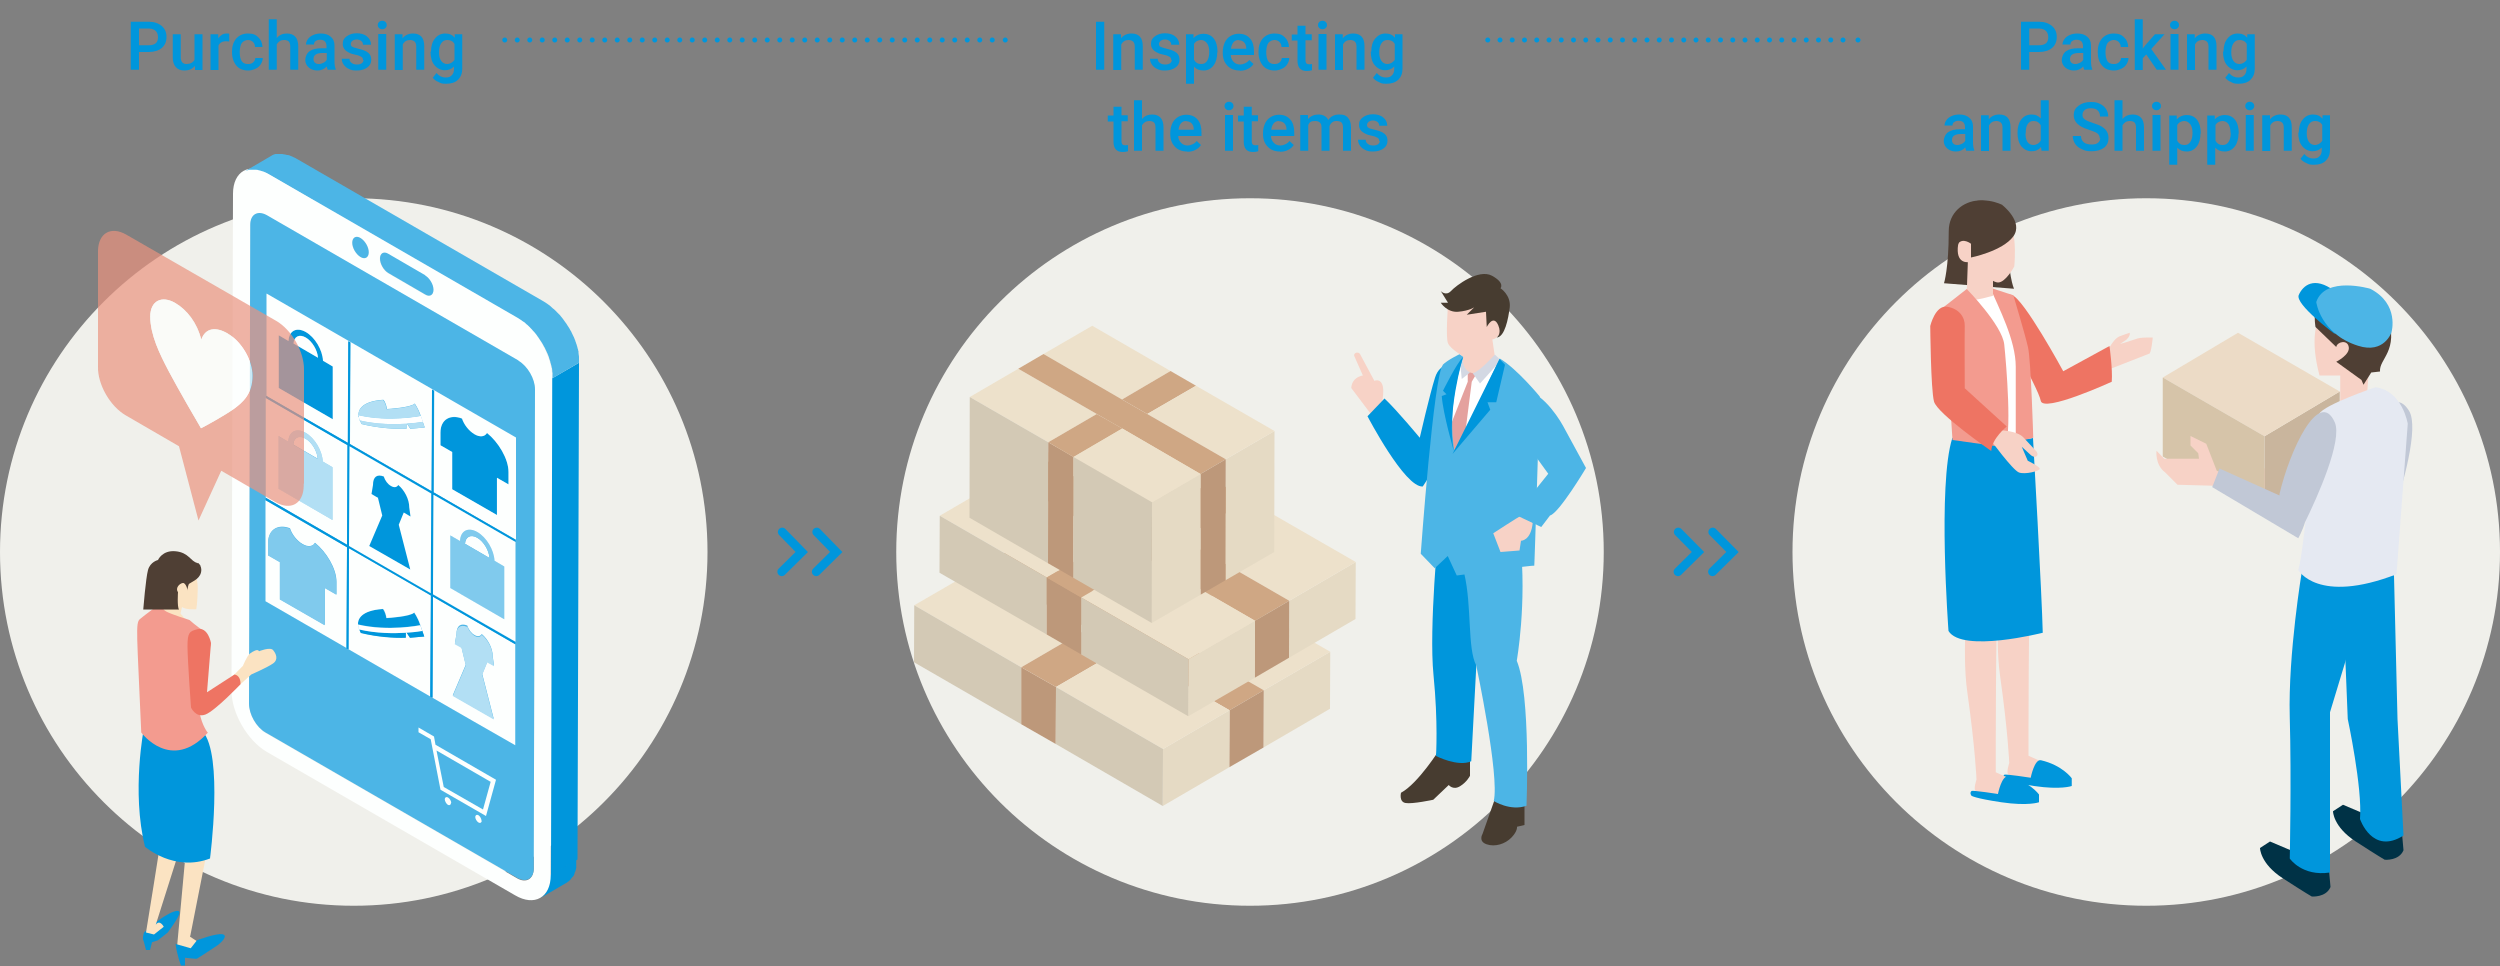 <?xml version="1.0" encoding="UTF-8"?>
<svg id="_レイヤー_2" xmlns="http://www.w3.org/2000/svg" version="1.1" viewBox="0 0 1000 386.4">
  <rect x="0" y="0" width="1000" height="386.4" fill="#808080" stroke="none"/>
  <!-- Generator: Adobe Illustrator 29.4.0, SVG Export Plug-In . SVG Version: 2.1.0 Build 152)  -->
  <defs>
    <style>
      .st0 {
        fill: #ee7463;
      }

      .st1 {
        fill: #4cb5e6;
      }

      .st2 {
        fill: #cfa784;
      }

      .st3 {
        fill: #f0f0eb;
      }

      .st4 {
        stroke-dasharray: 0 5;
      }

      .st4, .st5, .st6, .st7 {
        fill: none;
        stroke: #0096dc;
        stroke-linecap: round;
      }

      .st4, .st5, .st7 {
        stroke-linejoin: round;
        stroke-width: 2px;
      }

      .st8 {
        fill: #d6c4a9;
      }

      .st9 {
        fill: #003246;
      }

      .st6 {
        stroke-miterlimit: 10;
        stroke-width: 3.5px;
      }

      .st10 {
        fill: #f39b8f;
      }

      .st11 {
        fill: #fbe3c2;
      }

      .st12 {
        fill: #040000;
      }

      .st13 {
        fill: #e5dac4;
      }

      .st14 {
        isolation: isolate;
      }

      .st15 {
        fill: #473c30;
      }

      .st16 {
        fill: #c9b59d;
      }

      .st17 {
        fill: #80caed;
      }

      .st18 {
        fill: #fff;
      }

      .st19 {
        fill: #f7d2c6;
      }

      .st20 {
        fill: #ecdbc6;
      }

      .st21 {
        fill: #c1c8d6;
      }

      .st22 {
        fill: #ede1cb;
      }

      .st23 {
        fill: #4f3f34;
      }

      .st24 {
        fill: #b2dff4;
      }

      .st25 {
        opacity: .7;
      }

      .st26 {
        fill: #e4a19e;
      }

      .st7 {
        stroke-dasharray: 0 4.9;
      }

      .st27 {
        fill: #fdfffe;
      }

      .st28 {
        fill: #e5e9f2;
      }

      .st29 {
        fill: #0096dc;
      }

      .st30 {
        fill: #0096dc;
      }

      .st31 {
        fill: #d3c9b5;
      }

      .st32 {
        fill: #e9937f;
      }

      .st33 {
        fill: #d3d8e3;
      }

      .st34 {
        fill: #bd987a;
      }
    </style>
  </defs>
  <g id="_レイヤー_2-2">
    <g>
      <circle class="st3" cx="141.5" cy="220.8" r="141.5"/>
      <circle class="st3" cx="500" cy="220.8" r="141.5"/>
      <circle class="st3" cx="858.5" cy="220.8" r="141.5"/>
      <g>
        <polyline class="st6" points="312.7 228.7 320.7 220.8 312.9 212.8"/>
        <polyline class="st6" points="326.5 228.7 334.5 220.8 326.7 212.8"/>
      </g>
      <g>
        <polyline class="st6" points="671.2 228.7 679.2 220.8 671.3 212.8"/>
        <polyline class="st6" points="685 228.7 693 220.8 685.1 212.8"/>
      </g>
      <g>
        <g>
          <g>
            <path class="st29" d="M229.3,350.5c.2-.3.4-.6.5-1,0,0,0-.1,0-.2.1-.3.2-.6.4-.9,0-.1,0-.3.1-.4,0-.3.2-.6.2-.9,0-.1,0-.3,0-.4,0,0,0-.1,0-.2,0-.2,0-.5,0-.7,0-.1,0-.3,0-.5,0-.5,0-1,0-1.5l-10.6,6.2c0,.5,0,1,0,1.5,0,.2,0,.3,0,.5,0,.3,0,.6-.1,1,0,.1,0,.3,0,.4,0,.3-.1.6-.2.9,0,.1,0,.3-.1.4-.1.3-.2.6-.4.9,0,0,0,.1,0,.2-.2.4-.4.7-.5,1,0,0-.1.2-.2.2-.1.2-.3.4-.5.6,0,0-.2.2-.2.3-.2.2-.3.4-.5.5,0,0-.2.1-.2.2-.3.2-.5.4-.8.6l10.6-6.2c.3-.2.6-.4.8-.6,0,0,.2-.1.2-.2.2-.2.4-.3.5-.5,0,0,.2-.2.2-.3.2-.2.3-.4.5-.6,0,0,.1-.1.2-.2Z"/>
            <g>
              <path class="st27" d="M206.7,126.7c7.8,4.5,14.2,15.6,14.2,24.6l-.6,198.7c0,9-6.5,12.7-14.3,8.1l-99.2-57.3c-7.8-4.5-14.2-15.6-14.2-24.6l.6-198.7c0-9,6.5-12.7,14.3-8.1l99.2,57.3h0ZM213.5,347.4l.5-191.6c0-4.2-3-9.3-6.6-11.4l-100.6-58.1c-3.7-2.1-6.6-.4-6.7,3.8l-.5,191.6c0,4.2,3,9.3,6.6,11.5l100.6,58.1c3.6,2.1,6.6.4,6.7-3.8M155.2,101.6c-1.8-1.1-3.3-.2-3.3,1.9s1.5,4.7,3.3,5.8l14.8,8.6c1.8,1.1,3.3.2,3.3-1.9,0-2.1-1.5-4.7-3.3-5.7l-14.8-8.6M144.2,95.2c-1.8-1.1-3.3-.2-3.3,1.9,0,2.1,1.5,4.7,3.3,5.7,1.8,1.1,3.3.2,3.3-1.9,0-2.1-1.5-4.7-3.3-5.7"/>
              <path class="st1" d="M144.2,95.2c1.8,1.1,3.3,3.6,3.3,5.7s-1.5,3-3.3,1.9-3.3-3.6-3.3-5.7,1.5-3,3.3-1.9Z"/>
              <path class="st1" d="M170.1,110.2c1.8,1.1,3.3,3.6,3.3,5.7s-1.5,3-3.3,1.9l-14.8-8.6c-1.8-1.1-3.3-3.6-3.3-5.8,0-2.1,1.5-3,3.3-1.9l14.8,8.6h0Z"/>
              <path class="st1" d="M207.4,144.3c3.6,2.1,6.6,7.2,6.6,11.4l-.5,191.6c0,4.2-3,5.9-6.7,3.8l-100.6-58.1c-3.7-2.1-6.6-7.3-6.6-11.5l.5-191.6c0-4.2,3-5.9,6.7-3.8l100.6,58.1h0Z"/>
            </g>
            <polygon class="st29" points="220.9 151.3 231.6 145.1 231 343.8 220.4 350 220.9 151.3"/>
            <path class="st1" d="M209.4,128.6c.4.3.8.7,1.2,1.1,0,0,.2.1.3.2.5.5,1,.9,1.4,1.4.1.1.3.3.4.4.3.4.7.8,1,1.1.2.2.3.4.5.6.3.4.6.7.8,1.1.2.2.3.4.5.7.3.4.5.8.8,1.2.1.2.3.4.4.6.3.4.5.9.8,1.4,0,.2.2.3.3.5.3.6.6,1.3.9,1.9,0,.1.1.3.2.4.2.5.4,1,.6,1.5,0,.2.2.5.2.7.1.4.3.8.4,1.2,0,.3.1.5.2.8.1.4.2.8.3,1.1,0,.3.1.6.2.8,0,.3.1.6.1.9,0,.3,0,.6.1.9s0,.6,0,.9c0,.4,0,.9,0,1.3l10.6-6.2v-.8c0-.1,0-.3,0-.5,0-.3,0-.6,0-.9,0-.3,0-.6-.1-.9s0-.6-.1-.9c0-.1,0-.3,0-.4,0-.1,0-.3-.1-.4,0-.4-.2-.8-.3-1.1,0-.3-.1-.5-.2-.8-.1-.4-.2-.8-.4-1.2,0-.2-.1-.4-.2-.5,0,0,0-.1,0-.2-.2-.5-.4-1-.6-1.5,0-.1-.1-.3-.2-.4-.3-.6-.6-1.3-.9-1.9,0-.2-.2-.3-.3-.5-.2-.5-.5-.9-.8-1.4-.1-.2-.3-.4-.4-.6-.2-.4-.5-.8-.8-1.2-.1-.2-.3-.4-.5-.7-.3-.4-.5-.7-.8-1.1-.2-.2-.3-.4-.5-.6-.3-.4-.6-.8-1-1.1-.1-.2-.3-.3-.4-.4-.5-.5-.9-1-1.4-1.4,0,0-.2-.2-.3-.2-.4-.4-.8-.7-1.2-1.1,0,0-.1,0-.1-.1-.2-.2-.5-.3-.7-.5-.1-.1-.3-.2-.4-.3-.4-.3-.9-.6-1.4-.9l-99.2-57.3c-.2-.1-.4-.2-.6-.3-.1,0-.3-.1-.4-.2-.2-.1-.5-.2-.7-.3-.2,0-.5-.2-.7-.3-.2,0-.5-.2-.7-.2,0,0-.2,0-.3,0-.3,0-.5-.1-.8-.2h0c-.4,0-.8-.1-1.2-.2,0,0,0,0-.1,0-.3,0-.5,0-.8,0s-.2,0-.2,0c-.1,0-.3,0-.4,0-.2,0-.5,0-.7,0-.1,0-.3,0-.4,0-.2,0-.5.1-.7.2-.1,0-.2,0-.3.1-.3.1-.6.3-.9.5l-10.6,6.2c.3-.2.6-.3.9-.4,0,0,.2,0,.3-.1.2,0,.5-.2.7-.2.1,0,.3,0,.4,0,.2,0,.5,0,.7,0,.1,0,.3,0,.4,0,.3,0,.7,0,1,0,0,0,0,0,.1,0,.4,0,.8,0,1.2.2h0c.3,0,.7.2,1.1.3.2,0,.5.2.7.2.2,0,.5.2.7.3.2,0,.5.2.7.3.3.2.7.3,1.1.6l99.2,57.3c.5.3.9.6,1.4.9.1,0,.3.2.4.3.3.2.6.4.9.6h0s0,0,0,0Z"/>
          </g>
          <g>
            <path class="st27" d="M190.9,215.1c2.6,1.5,4.7,5.1,4.9,8.1l-9.8-5.7c.2-2.8,2.3-3.9,4.9-2.4h0Z"/>
            <path class="st27" d="M122.2,175.4c2.6,1.5,4.7,5.1,4.9,8.1l-9.8-5.7c.2-2.8,2.3-3.9,4.9-2.4h0Z"/>
            <path class="st27" d="M106.2,240.5v-40.4c.1,0,32.6,18.8,32.6,18.8l-.2,40.3-32.4-18.7h0ZM107.3,217v5.1l4.7,2.7v14.9s17.9,10.3,17.9,10.3v-14.9s4.7,2.7,4.7,2.7v-5.1c0-5.3-4.1-12-8.6-15.6-.8,1.5-2.8,1.8-5,.5-2.2-1.3-4.2-3.8-5-6.3-4.6-1.8-8.6.3-8.7,5.6"/>
            <path class="st29" d="M184.8,167.4c.8,2.5,2.8,5,5,6.3,2.2,1.3,4.1,1,5-.5,4.5,3.5,8.6,10.3,8.6,15.6v5.1l-4.7-2.7v14.9s-17.9-10.3-17.9-10.3v-14.9s-4.7-2.7-4.7-2.7v-5.1c0-5.3,4.1-7.4,8.7-5.6h0s0,0,0,0Z"/>
            <path class="st27" d="M173,279l.2-40.3,32.9,19v40.4c-.1,0-33.1-19-33.1-19h0ZM184.6,258.9l1.7,7-5.2,12.2,16.4,9.4-4.6-17.9,2-4.9,2.7,1.5-.5-3.6c0-3.3-1.9-6.9-4.4-9-.5.9-1.6,1.2-2.9.4-1.3-.7-2.4-2.2-2.9-3.8-2.6-1-4.3,0-4.3,3.4l-.6,3.6,2.7,1.5"/>
            <g class="st14">
              <path class="st29" d="M143.3,250.7s0-.1,0-.4v.4Z"/>
              <path class="st17" d="M115.9,211.4c.8,2.5,2.8,5,5,6.3,2.2,1.3,4.2,1,5-.5,4.5,3.5,8.6,10.3,8.6,15.6v5.1l-4.7-2.7v14.9s-17.9-10.3-17.9-10.3v-14.9s-4.7-2.7-4.7-2.7v-5.1c0-5.3,4.1-7.4,8.7-5.6h0,0Z"/>
              <path class="st29" d="M168.1,250h0c-.1,0-12.6,2.6-25-.3,0-1.8,1-5.5,9.9-6.1,0,0,1,.8,1.5,3.7.5,0,9.7-.6,11.1-2.2,0,0,1.4,1.7,2.4,4.9h0Z"/>
              <path class="st27" d="M139.4,259.7l.2-40.4,32.7,18.9-.2,40.4-32.7-18.9ZM153.1,243.6c-8.9.6-10,4.3-9.9,6.1,0,0,0,0,0,0v.6c.2.2.2.4.2.4l.2,1c0,0,.1,0,.2,0l.6,1.4c6.4,1.6,13.4,2.1,18,1.9v-2h.2l1.4,2.1,5.7-.5-.8-2.3-.8-2.4c-1.1-3.2-2.4-4.8-2.4-4.9-1.4,1.6-10.6,2.2-11.1,2.2-.5-2.9-1.4-3.7-1.5-3.7"/>
              <path class="st29" d="M144.3,253.2l-.6-1.4c6.9,1.6,13.8,1.6,18.6,1.3v2c-4.6.2-11.6-.3-18-1.9h0Z"/>
              <path class="st29" d="M168.9,252.3l.8,2.3-5.7.5-1.4-2.1c3.7-.2,6.1-.7,6.4-.7h0Z"/>
              <path class="st18" d="M168.1,250l.8,2.4c-.2,0-2.7.5-6.4.7h-.2c-4.8.3-11.7.3-18.6-1.3,0,0-.1,0-.2,0l-.2-1v-.4c0,0-.2-.6-.2-.6,0,0,0,0,0,0,12.4,2.9,24.8.3,25,.3h0Z"/>
              <path class="st24" d="M129.1,184.6l3.9,2.3v21.1c0,0-21.7-12.5-21.7-12.5v-21.1c0,0,4,2.3,4,2.3.2-4.1,3.2-5.7,6.9-3.6,3.7,2.1,6.7,7.2,6.9,11.5h0ZM117.3,177.9l9.8,5.7c-.2-3-2.3-6.6-4.9-8.1s-4.8-.4-4.9,2.4"/>
              <path class="st27" d="M106.3,199.1v-39.9c.1,0,32.7,18.8,32.7,18.8l-.2,39.9s-32.5-18.8-32.5-18.8ZM111.4,174.4v21.1c0,0,21.6,12.5,21.6,12.5v-21.1c0,0-3.9-2.3-3.9-2.3-.2-4.3-3.2-9.4-6.9-11.5-3.7-2.1-6.7-.5-6.9,3.6l-3.9-2.3"/>
              <path class="st29" d="M129.2,144.3l3.9,2.3v21.1c0,0-21.7-12.5-21.7-12.5v-21.1c0,0,4,2.3,4,2.3.2-4.1,3.2-5.7,6.9-3.6s6.7,7.2,6.9,11.5h0ZM117.4,137.4l9.8,5.7c-.2-3-2.3-6.6-4.9-8.1-2.6-1.5-4.8-.4-4.9,2.4"/>
              <path class="st27" d="M106.6,117.4l99.8,57.6v40.9c-.1,0-32.9-18.9-32.9-18.9l.2-40.6-.8-.5-.2,40.6-32.7-18.9.2-40.6-.8-.5-.2,40.7-32.6-18.8v-40.9h.1ZM203.4,193.9v-5.1c0-5.3-4.1-12-8.6-15.6-.9,1.5-2.8,1.8-5,.5-2.2-1.3-4.2-3.8-5-6.3-4.6-1.8-8.6.3-8.6,5.6v5.1l4.7,2.7v14.9s17.9,10.3,17.9,10.3v-14.9s4.7,2.7,4.7,2.7M133.1,167.7v-21.1c0,0-3.9-2.3-3.9-2.3-.2-4.3-3.2-9.4-6.9-11.5s-6.7-.5-6.9,3.6l-3.9-2.3v21.1c0,0,21.6,12.5,21.6,12.5M164.2,171.5l5.7-.5-.8-2.3-.8-2.4c-1.1-3.2-2.4-4.8-2.4-4.9-1.4,1.6-10.6,2.2-11.1,2.2-.5-2.9-1.4-3.7-1.5-3.7-8.9.6-10,4.3-9.9,6.1,0,0,0,0,0,0v.7c.2.2.2.3.2.4l.2,1.1c0,0,.1,0,.2,0l.6,1.4c6.4,1.6,13.4,2.1,18,1.9v-2h.2l1.4,2.1"/>
              <path class="st27" d="M122.3,135c2.6,1.5,4.7,5.1,4.9,8.1l-9.8-5.7c.2-2.8,2.3-3.9,4.9-2.4h0Z"/>
              <path class="st24" d="M143.5,167.1s0-.2,0-.4v.4Z"/>
              <path class="st29" d="M153.5,190.7c.5,1.5,1.6,3,2.9,3.8s2.4.5,2.9-.4c2.6,2.1,4.4,5.7,4.4,9l.5,3.6-2.7-1.6-2,4.9,4.6,17.9-16.4-9.4,5.2-12.2-1.7-7-2.7-1.6.6-3.6c0-3.3,1.7-4.4,4.3-3.4h0Z"/>
              <polygon class="st29" points="172.4 237.3 139.6 218.4 139.9 178.5 172.6 197.4 172.4 237.3"/>
              <polygon class="st29" points="206.2 216.8 173.4 197.9 173.2 237.8 206.1 256.7 206.1 257.7 173.2 238.7 173 279 172.1 278.7 172.4 238.2 139.6 219.3 139.4 259.7 138.6 259.4 138.8 218.9 106.3 200.1 106.3 199.1 138.8 217.9 139 178.1 106.4 159.2 106.4 158.3 139.1 177.1 139.3 136.5 140.1 136.9 139.9 177.6 172.6 196.5 172.8 155.8 173.6 156.3 173.4 196.9 206.2 215.9 206.2 216.8"/>
              <path class="st27" d="M139.6,218.4l.2-39.9,32.7,18.9-.2,39.9-32.7-18.9h0ZM151.2,199.2l1.7,7-5.2,12.2,16.4,9.4-4.6-17.9,2-4.9,2.7,1.6-.5-3.6c0-3.3-1.9-6.9-4.4-9-.5.9-1.6,1.2-2.9.4-1.3-.7-2.4-2.2-2.9-3.8-2.6-1-4.3,0-4.3,3.4l-.6,3.6,2.7,1.6"/>
              <path class="st24" d="M144.6,169.6l-.6-1.4c6.9,1.6,13.8,1.6,18.6,1.3v2c-4.6.2-11.6-.3-18-1.9Z"/>
              <path class="st17" d="M197.8,224.3l3.9,2.3v21.1c0,0-21.7-12.5-21.7-12.5v-21.1c0,0,4,2.3,4,2.3.2-4.1,3.2-5.7,6.9-3.6,3.7,2.1,6.7,7.2,6.9,11.5h0ZM186,217.5l9.8,5.7c-.2-3-2.3-6.6-4.9-8.1s-4.8-.4-4.9,2.4"/>
              <path class="st18" d="M168.4,166.4l.8,2.4c-.2,0-2.7.5-6.4.7h-.2c-4.8.3-11.7.3-18.6-1.3,0,0-.1,0-.2,0l-.2-1.1v-.4c0,0-.2-.7-.2-.7,0,0,0,0,0,0,12.4,2.9,24.8.3,25,.3h0s0,0,0,0Z"/>
              <path class="st24" d="M169.1,168.7l.8,2.3-5.7.5-1.4-2.1c3.7-.2,6.1-.7,6.4-.7h0Z"/>
              <path class="st24" d="M168.3,166.4h0c-.1,0-12.6,2.6-25-.3,0-1.8,1-5.5,9.9-6.1,0,0,1,.8,1.5,3.7.5,0,9.7-.6,11.1-2.2,0,0,1.4,1.7,2.4,4.9h0Z"/>
            </g>
            <path class="st24" d="M186.9,250.5c.5,1.5,1.6,3,2.9,3.8s2.4.5,2.9-.4c2.6,2.1,4.4,5.7,4.4,9l.5,3.6-2.7-1.5-2,4.9,4.6,17.9-16.4-9.4,5.2-12.2-1.7-7-2.7-1.5.6-3.6c0-3.3,1.7-4.4,4.3-3.4h0Z"/>
            <path class="st27" d="M173.2,237.8l.2-39.9,32.8,18.9v39.9c-.1,0-33-19-33-19h0ZM180.1,214.1v21.1c0,0,21.6,12.5,21.6,12.5v-21.1c0,0-3.9-2.3-3.9-2.3-.2-4.3-3.2-9.4-6.9-11.5-3.7-2.1-6.7-.5-6.9,3.6l-4-2.3"/>
          </g>
          <g>
            <path class="st27" d="M172.3,295.8l3.9,20.1,18.2,10.5,4-14.5-24.2-14-.6-3.3-6.2-3.6v1.9l4.9,2.8h0ZM196.3,312.6l-3.1,11.2-15.7-9-2.9-14.6,21.6,12.5h0Z"/>
            <path class="st27" d="M180.5,321.2c0-.8-.6-1.8-1.3-2.2-.7-.4-1.3,0-1.3.7s.6,1.8,1.2,2.2c.7.4,1.3,0,1.3-.7h0Z"/>
            <path class="st27" d="M192.6,328.3c0-.8-.6-1.8-1.2-2.2-.7-.4-1.3,0-1.3.7s.6,1.8,1.3,2.2c.7.4,1.3,0,1.3-.7h0Z"/>
          </g>
        </g>
        <g>
          <path class="st29" d="M57.6,373s-.8,2.4-.2,3.3c.1.2.2.6.2.6l.8,3.1h1.6l.8-3.1,2.4-.8,3.9-3.1s4.6-6.1,4.7-7.9c0-1.8-3.6-.1-6.3,1.6-2.7,1.7-7.9,6.3-7.9,6.3h0Z"/>
          <path class="st11" d="M76,374.7l.2-.8,8.1-41.1-1.1-19c0-.4,0-.8,0-1.3-.6-1.4-13-30.7-25.4-10.3,0,0,7.2,29,6.9,31.4-.3,2.4-6.3,39.4-6.3,39.4l3.2.8,3.9-3.1s-1.6-3.1-3.2-.8l11-34.7-4.7-23.6,6.3,22.8-4.1,44.5s.9,2.1,4.7,1.3,3.3-3.7,3.3-3.7l-2.9-1.9h0Z"/>
          <path class="st29" d="M70.3,377.6l6,1.7,2.5-3.2s7.7-2.9,10.2-2.4-.7,3.6-2.4,4.7c-1.7,1.1-7.1,4.7-7.9,5.1-.3.1-4.7-.4-4.7-.4v3.1h-1.6s-1.6-3.9-2.2-8.8h0Z"/>
          <path class="st29" d="M57.6,291.1s-5.1,25.5.4,47.6c0,0,11.7,10.2,26,4.7,0,0,5.5-41.6-3-50.9,0,0-23.5-1.4-23.5-1.4Z"/>
          <path class="st11" d="M97.1,266.5s1.7-4.2,2.9-5.1c1.2-.9,3.2-2,3.6-.9,0,0,4.4-1.8,5.6-.5,1.2,1.4,2.3,3.8,0,5.4s-8.7,4.4-8.7,4.4l-5,4.5-3.3-2.9,4.8-4.9h0Z"/>
          <path class="st11" d="M76.4,225.5s2.8,4.4,2.7,10.1-.6,8.1-.6,8.1c0,0-4.3.3-5.7-.9l-.6,2.6,4.8,5.8s-7.9-1.9-12.2-7.1v-5.5s5.4-14.5,11.7-13.2h0Z"/>
          <path class="st10" d="M83.2,293.2s-9.5-10.8,1-35c.3-.7-2.1-5.4-2.1-5.4-3.7-2.4-6.3-4.8-6.3-4.8,0,0-7.1-2.2-9.3-3.4-2.2-1.1-1.8-3.6-1.8-3.6,0,0-6.8,5-8.7,6.6s-1.2,5.4.5,45.4c0,0,11.9,16.2,26.7,0h0Z"/>
          <path class="st0" d="M93.8,269.8l-11,7.1,1.6-19.7s-1.2-6.6-5.5-5.5c-3.1.8-3.9,1.3-3.9,6.8s1.4,24.5,1.4,24.5c0,0,1.9,4.3,5.8,2.8s14-12.1,14-12.1c0,0,.3-3.4-2.4-3.9h0Z"/>
          <path class="st23" d="M63.2,224s1.7-4,7-3.5c5.4.5,6,4.1,8.8,4.7,0,0,.2,1.7-1.1,1.9,0,0,1.3,1.4,0,2.4-1.4,1.1-3.2,5.4-2.8,6.7,0,0-.7-3.2-2-3-1.3.2-3.1,2-1.9,3.7,0,0-.4,5.8.4,6.9h-14.3s1-12.5,1.9-15.8,4-4,4-4h0Z"/>
          <path class="st23" d="M80.1,226.2c.5,1,.5,2,.3,2.8-.7,2.8-3.7,3.7-5.9,5.2.4-1.2.2-2.9-.3-2.5,0-3.4,1.9-5.8,5.1-6.5.4.4.9,1,.9,1h0Z"/>
        </g>
        <g class="st25">
          <path class="st32" d="M121.6,193.4v-45.5c.1-7.2-4.9-16-11.2-19.6l-29.9-17.2-29.9-17.2c-6.2-3.6-11.3-.7-11.4,6.5v46.2c-.2,7.2,4.9,16,11.2,19.6l21.2,12.3,7.8,29.7h0l9.1-19.9,21.6,12.5c6.2,3.6,11.3.7,11.4-6.5v-.8h0ZM93.4,163.6c-3.7,2.6-11.1,6.7-13,7.7h0c-1.9-3.2-9.2-15.7-12.8-22.6-3.8-7.2-7.5-14.8-7.5-22.1,0-6.2,4.5-8.6,10-5.4,4.7,2.7,8.8,7.9,10.4,14.6h0c1.7-4.8,5.9-5.2,10.6-2.4,5.6,3.2,9.9,10.8,9.9,16.8,0,7.3-3.8,10.6-7.6,13.4h0Z"/>
          <path class="st27" d="M91.1,133.4c-4.7-2.7-8.9-2.3-10.6,2.5h0c-1.7-6.8-5.8-12-10.4-14.7-5.5-3.2-10-.8-10,5.4,0,7.3,3.7,14.9,7.5,22.1,3.7,6.9,10.9,19.4,12.8,22.6h0c1.9-.9,9.3-5,13-7.6,3.8-2.8,7.6-6.1,7.6-13.4,0-6.1-4.3-13.6-9.9-16.8h0Z"/>
        </g>
      </g>
      <g>
        <g>
          <path class="st15" d="M576,299.5s-8.7,13.9-15.6,17.6c0,0-.9,3.6,1.8,4.1,2.7.5,11.1-1.3,11.1-1.3l6.2-5.9s1.7,2.2,4.5.5c2.8-1.7,4-4.2,4-4.2v-9.9l-12-1h0Z"/>
          <path class="st15" d="M598.9,316.9l-5.9,16.7s-1.8,2.9,1.6,4.1,7.5-.1,10-2.7,2.2-4.3,2.2-4.3l3-.7v-12l-10.8-1.1h0Z"/>
          <path class="st19" d="M552.8,160.9s2.4-10.2-3.2-8.6c0,0-1.2-1.9-2.6-2.2s-6.2.4-6.5,5.1l8,10.6,4.4-4.9h0Z"/>
          <path class="st29" d="M582,145.7s-6-1.2-8,5.4c-2.1,6.6-6.1,24-6.1,24,0,0-9-10.9-14.1-15.7l-6.8,7.1s14.9,28.6,22.1,28.1c0,0,8.7-12.3,11.6-26.4,3-14.1,6-14.1,1.4-22.3h0Z"/>
          <path class="st29" d="M593.2,215.7s-10.2,1.2-17.7-4.6c0,0-4,39.8-2.1,58.9,1.9,19.1,1,32.4,1,32.4,0,0,8.8,4.5,14.1,2.1l4.7-88.8h0Z"/>
          <path class="st1" d="M575.5,211.2s3.9,16.8,10.2,18.2c3.1,13.2,1.2,29.9,4.8,36.8,0,0,9.4,44.2,7,54.2,0,0,6.6,4.2,13.1,1.9,0,0,1.8-44.4-3.9-58,0,0,4.1-22.8,1.4-47.9l-32.5-5.2h0Z"/>
          <path class="st12" d="M609.4,209.6s-17.2,7.6-35.2-5.1v3.7s17.9,11.8,35.2,5.1v-3.7Z"/>
          <path class="st18" d="M600.8,144.4s6.7,5.6,9.8,9.4l-1,55.9s-18.1,12.8-34.6-2.6l-1.7-36.5s7.2-24.5,10.4-28.8l17.1,2.6h0Z"/>
          <path class="st19" d="M596.1,130.3c.1.3,1.9,12.7,1.9,12.7,0,0-.1,5.7-9.5,7.3,0,0-1.8-.8-3.7-5l1.2-14,10-1.1h0Z"/>
          <polygon class="st26" points="587.1 152.7 587.1 148.8 590.5 149.6 588.7 152.7 586.1 173.2 581.3 184.7 579.4 172.2 587.1 152.7"/>
          <path class="st33" d="M598,141.8s-6.3,7-8.9,7.5l2.9,4.1,8.4-9.3-2.5-2.3Z"/>
          <path class="st33" d="M585.2,142s-1,5,2.8,7l-3.3,2.6-1-9.9,1.5.2h0Z"/>
          <path class="st1" d="M577,146c2.1-2.1,6.8-4.3,6.8-4.3l1.5,1.1c-7,20.8-3.6,37.2-3.6,37.2,3.4-4.8,18.2-36.6,18.2-36.6,6.9,4.1,16,15.2,16,15.2,0,0-2.1,68.2-2.2,67.7,0-.4-31,3.9-31,3.9l-3.6-7.8-5.2,4.9-5.6-5.8s5.2-71.9,8.9-75.6h0Z"/>
          <polygon class="st29" points="599.8 143.6 581 181.6 596.1 163.9 595 160.9 598.5 160.9 602 145.9 599.8 143.6"/>
          <path class="st29" d="M585.2,142.9s-6.7,22.3-3.7,37.4c0,0-4.3-14.8-4.8-21.9l1.9-.7-1.4-1.4s5.5-11.1,7.9-13.3h0Z"/>
          <g>
            <path class="st19" d="M579.2,122.1s-1,12.8,0,15.2,6.5,5.5,6.5,5.5l10.5-7s2.8.6,4.6-4.1c1.8-4.7-2.7-6.7-4.8-4.4,0,0-4.7-21.4-16.8-5.2h0Z"/>
            <path class="st15" d="M598.7,135s2.1-1.4.6-4.9c-2-4.6-4.6.7-4.6.7l-.3-6.1-7.7,1.2,3-3s-1.9,1.4-6.4,1.8c-4.5.4-7-3.6-7-3.6h2.9l-2.9-4.7s2,2.2,4.1,0c2-2.2,11.1-9,16.4-6.1,5.3,2.9,3.4,5,3.4,5,0,0,4.2,2.7,3.7,7.6-.6,4.8-2,11.7-5.1,12.1h0Z"/>
          </g>
          <path class="st19" d="M608.2,206.4c-.6.2-10.9,6.9-10.9,6.9l2.9,7.5,7.6-.6.6-3.9s4,.1,4.7-7.3l-4.9-2.6h0Z"/>
          <path class="st1" d="M608.4,203.1l10.9-13.6-15.1-20.8s-2.4-10.3,4.2-12.1c6.5-1.8,14.1,8.8,16.8,13.7,2.7,4.9,9.2,16.9,9.2,16.9,0,0-10.8,18.1-14.4,19l-3.5,4.6-10.4-4.9,2.3-2.8h0Z"/>
          <path class="st19" d="M548.7,154.1h0c.9-.3,1.2-1.4.7-2.4l-5.4-10.1c-.3-.5-1-.7-1.6-.5h0c-.6.2-.9.8-.7,1.3l4.6,10.4c.5,1,1.6,1.6,2.5,1.3h0Z"/>
        </g>
        <g>
          <g>
            <polygon class="st22" points="475.4 228 448.9 243.4 406 218.7 432.6 203.2 475.4 228"/>
            <polygon class="st2" points="475.4 228 489.2 236 462.7 251.4 448.9 243.4 475.4 228"/>
            <polygon class="st13" points="532.1 260.7 532 283.5 505.4 299 505.5 276.1 532.1 260.7"/>
            <polygon class="st22" points="489.2 236 532.1 260.7 505.5 276.1 462.7 251.4 489.2 236"/>
            <polygon class="st22" points="392.3 226.7 435.1 251.4 408.5 266.9 365.7 242.1 392.3 226.7"/>
            <polygon class="st31" points="408.5 266.9 408.5 289.7 365.6 264.9 365.7 242.1 408.5 266.9"/>
            <polygon class="st34" points="422.4 274.8 422.3 297.6 408.5 289.7 408.5 266.9 422.4 274.8"/>
            <polygon class="st2" points="408.5 266.9 435.1 251.4 448.9 259.4 422.4 274.8 408.5 266.9"/>
            <polygon class="st2" points="505.5 276.1 491.8 284.1 448.9 259.4 435.1 251.4 392.3 226.7 406 218.7 448.9 243.4 462.7 251.4 505.5 276.1"/>
            <polygon class="st34" points="505.5 276.1 505.4 299 491.7 306.9 491.8 284.1 505.5 276.1"/>
            <polygon class="st13" points="491.8 284.1 491.7 306.9 465.1 322.4 465.2 299.6 491.8 284.1"/>
            <polygon class="st22" points="422.4 274.8 448.9 259.4 491.8 284.1 465.2 299.6 422.4 274.8"/>
            <polygon class="st31" points="465.2 299.6 465.1 322.4 422.3 297.6 422.4 274.8 465.2 299.6"/>
          </g>
          <g>
            <polygon class="st22" points="485.6 192.1 459 207.6 416.2 182.8 442.8 167.4 485.6 192.1"/>
            <polygon class="st2" points="485.6 192.1 499.4 200.1 472.9 215.6 459 207.6 485.6 192.1"/>
            <polygon class="st13" points="542.3 224.8 542.2 247.6 515.6 263.1 515.7 240.3 542.3 224.8"/>
            <polygon class="st22" points="499.4 200.1 542.3 224.8 515.7 240.3 472.9 215.6 499.4 200.1"/>
            <polygon class="st22" points="402.5 190.8 445.3 215.6 418.7 231 375.9 206.3 402.5 190.8"/>
            <polygon class="st31" points="418.7 231 418.7 253.8 375.8 229.1 375.9 206.3 418.7 231"/>
            <polygon class="st34" points="432.5 239 432.5 261.8 418.7 253.8 418.7 231 432.5 239"/>
            <polygon class="st2" points="418.7 231 445.3 215.6 459.1 223.5 432.5 239 418.7 231"/>
            <polygon class="st2" points="515.7 240.3 502 248.3 459.1 223.5 445.3 215.6 402.5 190.8 416.2 182.8 459 207.6 472.9 215.6 515.7 240.3"/>
            <polygon class="st34" points="515.7 240.3 515.6 263.1 501.9 271.1 502 248.3 515.7 240.3"/>
            <polygon class="st13" points="502 248.3 501.9 271.1 475.3 286.5 475.4 263.7 502 248.3"/>
            <polygon class="st22" points="432.5 239 459.1 223.5 502 248.3 475.4 263.7 432.5 239"/>
            <polygon class="st31" points="475.4 263.7 475.3 286.5 432.5 261.8 432.5 239 475.4 263.7"/>
          </g>
          <g>
            <polygon class="st22" points="468.2 148.4 448.8 159.8 417.4 141.6 436.9 130.3 468.2 148.4"/>
            <polygon class="st2" points="468.2 148.4 478.4 154.3 458.9 165.6 448.8 159.8 468.2 148.4"/>
            <polygon class="st13" points="509.8 172.4 509.7 220.8 490.2 232.1 490.3 183.7 509.8 172.4"/>
            <polygon class="st22" points="478.4 154.3 509.8 172.4 490.3 183.7 458.9 165.6 478.4 154.3"/>
            <polygon class="st22" points="407.3 147.5 438.7 165.6 419.3 176.9 387.9 158.8 407.3 147.5"/>
            <polygon class="st31" points="419.3 176.9 419.2 225.3 387.8 207.1 387.9 158.8 419.3 176.9"/>
            <polygon class="st34" points="429.4 182.8 429.3 231.1 419.2 225.3 419.3 176.9 429.4 182.8"/>
            <polygon class="st2" points="419.3 176.9 438.7 165.6 448.9 171.4 429.4 182.8 419.3 176.9"/>
            <polygon class="st2" points="490.3 183.7 480.2 189.6 448.9 171.4 438.7 165.6 407.3 147.5 417.4 141.6 448.8 159.8 458.9 165.6 490.3 183.7"/>
            <polygon class="st34" points="490.3 183.7 490.2 232.1 480.2 237.9 480.2 189.6 490.3 183.7"/>
            <polygon class="st13" points="480.2 189.6 480.2 237.9 460.7 249.2 460.8 200.9 480.2 189.6"/>
            <polygon class="st22" points="429.4 182.8 448.9 171.4 480.2 189.6 460.8 200.9 429.4 182.8"/>
            <polygon class="st31" points="460.8 200.9 460.7 249.2 429.3 231.1 429.4 182.8 460.8 200.9"/>
          </g>
        </g>
      </g>
      <g>
        <g>
          <path class="st19" d="M800.6,216.1c.3.7,0,11.5,0,11.5,0,0-3,25.4-.6,42.5,3.2,22.6,3.7,35.1,3.7,35.1,0,0-1.3,3.9-.4,4.5,2.9,2.2,7.8,2.5,8.6,2,8.3-4.1,8.2-5.5,8.2-5.5l-8.7-3.9s-.1-64.3,1-74l-.2-13.9-11.7,1.6h0Z"/>
          <path class="st29" d="M812.3,311s1.5-7.5,4.1-6.9c8.6,2,12.3,7.2,12.3,7.2v3.1s-4.3,1.6-15.1,0c-10.7-1.6-11.9-2.6-11.9-2.6,0,0-.9-1.1,0-1.9.4-.4,10.6,1.2,10.6,1.2h0Z"/>
          <path class="st19" d="M787.5,222.7c.3.7,0,11.5,0,11.5,0,0-3,25.4-.6,42.5,3.2,22.6,3.7,35.1,3.7,35.1,0,0-1.3,3.9-.4,4.5,2.9,2.2,7.8,2.5,8.6,2,8.3-4.1,8.2-5.5,8.2-5.5l-8.7-3.9s-.1-64.3,1-74l-.2-13.9-11.7,1.6h0Z"/>
          <path class="st29" d="M799.2,317.5s1.5-7.5,4.1-6.9c8.6,2,12.3,7.2,12.3,7.2v3.1s-4.3,1.6-15.1,0c-10.7-1.6-11.9-2.6-11.9-2.6,0,0-.9-1.1,0-1.9.4-.4,10.6,1.2,10.6,1.2h0Z"/>
          <path class="st19" d="M842.3,142.1s2.4-6.3,5.6-7.6c1.5-.6,4-1.4,4-1.4.3,1.5-1.5,2.9-1.5,2.9l-2.4,1.6c8.5-2.4,5.8-2.6,13.1-2.6,0,0-.6,6.7-1.5,6.5l-15.1,5.9-2.1-5.2h0Z"/>
          <path class="st29" d="M781,175.2c.3-1.1,28.2,1.4,32.2,0,0,0,3.6,63.6,3.9,77.9,0,0-32.2,8.2-37.7-.7,0,0-4.4-58.5,1.5-77.1h0Z"/>
          <path class="st0" d="M798.3,125.3s1.7-8.5,6.4-7.3,20.6,30.5,20.6,30.5l18.5-10.1s1.3,9.3.9,14.3c0,0-27.5,12.6-28.4,7.6s-17.9-35-17.9-35c0,0,0,0,0,0Z"/>
          <path class="st23" d="M777.6,113.3s1.9-6,1.9-20.9,23.5-17.6,23.5,0,2.6,23.1,2.6,23.1l-28-2.2h0Z"/>
          <path class="st18" d="M783.6,118.6c.3-.8,4.8,4.2,13.6-2.6,0,0,10.4,10.2,10.2,16.1-.3,5.9,2,42.8,2,42.8,0,0-21.9-3.7-28.2-10.4,0,0-.7-38.7,2.5-45.8h0Z"/>
          <path class="st10" d="M805.3,118.1l-9.2-3c3.4,8.1,10.2,20.9,10.2,31.6v30.1l7-1.7s-.9-30.9-2.1-36.2-5.9-20.9-5.9-20.9h0Z"/>
          <path class="st19" d="M787.2,103.1l-.6,16.8s.9,1.1,10.6-1.6v-10.3l-10-5Z"/>
          <path class="st10" d="M786.7,115.6s14.2,14.5,15,22.2,3.3,37.4,0,41.1l-20.7-2.9-3.5-53.2,9.2-7.2h0Z"/>
          <path class="st19" d="M799.2,85.5s5.9,5,6.5,10.3c.6,5.3,0,10.8,0,10.8,0,0-3.4,6.4-6.5,6.4s-11.4-8.2-11.4-8.2c0,0-5.1,1.2-4.7-5.6s5.9-2.6,5.9-2.6c0,0,.4-10.4,10.3-11.2h0Z"/>
          <path class="st23" d="M800.9,82s8.7,6.7,4.4,12.6c-4.4,5.9-16.9,8.4-16.9,8.4v-5.5s-3.3-2.6-5.2,0c0,0-5.5-8,1.5-14.2,7-6.2,16.3-1.3,16.3-1.3Z"/>
          <path class="st19" d="M800.2,172.1s6.6.2,9.1,2.8c2.4,2.6,5.3,5.7,5.3,5.7,0,0,.9,1.2,0,1.9s-2.2-.4-2.2-.4l-3.7-3.4,2.4,5.6s4.8,2.3,4.8,3.2-5.8,2.4-8.3,1.5-11.5-13.2-11.5-13.2l4.2-3.8h0Z"/>
          <path class="st0" d="M772.1,130.4s2-8.5,6.8-7.7c4.8.8,7.1,4.2,7,7.7-.1,3.5,0,24.9,0,24.9l16.8,15.3s-6,4.8-6.2,9.8c0,0-21.6-14.9-22.9-19.8-1.3-4.9-1.5-30.2-1.5-30.2h0Z"/>
        </g>
        <g>
          <g>
            <path class="st19" d="M948.7,189.8l-.8,8.3-28.5-7.9-5.6-10.1-6.6-2.2.5,3.8,3.5,2.7.7,2.1-13.8,1.9-3.5-2.7s0,5.6,4.7,8.1l5.5,4.1,14.5-1.7s27,12.7,32.3,13.4,8.1-18.7,8.1-18.7l-10.9-1h0Z"/>
            <path class="st21" d="M918.6,196.8l1.8-7.7,25.3,7.3c0-.3,0-.5,0-.6,1.5-17.6,9.7-44.5,17.9-31.5,4.2,6.7-2.7,30.3-6.2,41.3-.5,3.5-1.8,6.7-1.8,6.7l-37-15.5h0Z"/>
          </g>
          <path class="st9" d="M920.5,341.9l-12.5-5.3-4,2.6s0,6.2,9.1,12.1,11.6,7.3,11.6,7.3c0,0,5.7.5,7.5-3.8l-1.1-12.4-10.5-.5h0Z"/>
          <path class="st9" d="M949.7,327.2l-12.5-5.3-4,2.6s0,6.2,9.1,12.1,11.6,7.3,11.6,7.3c0,0,5.7.5,7.5-3.8l-1.1-12.4-10.5-.5h0Z"/>
          <path class="st29" d="M937,233.5v1.9c0,0,2.1,52.2,2.1,52.2,0,0,5.9,27.5,4.9,40,0,0,4.9,14.6,17.4,6.6l-2.4-46.6-1.4-57.4s-13.6-13.9-20.5,3.3h0Z"/>
          <path class="st29" d="M920.8,228.2s-5.6,33.4-4.9,58.5c.7,25.1,0,56.7,0,56.7,0,0,4.9,7.3,16.1,5.6v-64.1l7.7-25.4s4.2-14.3,4.2-20.2-1.7-22.3-23-11.1h0Z"/>
          <path class="st19" d="M929.9,123.7s-.7.5-1.5,1.9c-1.9,3.1-4.4,10.3-.6,24.6h8.3v11.8l10.8-5.2,1.4-18.8s8-20.5-18.5-14.3h0Z"/>
          <path class="st23" d="M944.6,152l-10.1-7.3s5.6-2.8,5-5.9c-.5-3.1-4.7-2.1-5,0l-8.3-8s-2.4-13.2,5.9-14.6c8.3-1.4,18.5-4.2,23,10.1,4.5,14.3-3.5,17.1-3.1,22.3l-3.5.4-3.1,4.9"/>
          <path class="st29" d="M933.8,133.5s-15.9-11.8-14.3-15.5c1.6-3.7,6.1-7.8,14.3-1.6,8.2,6.1,0,17.1,0,17.1h0Z"/>
          <path class="st1" d="M926.5,120.8s1.6,12.7,16.7,17.5c10.5,3.4,13.4-5.4,13.4-5.4,0,0,3.3-11.3-8.5-17.4,0,0-18-5.3-21.6,5.3h0Z"/>
          <g>
            <polygon class="st16" points="935.9 156.6 905.8 174.5 905.8 206.1 935.8 188.2 935.9 156.6"/>
            <polygon class="st20" points="935.9 156.6 895.2 133.1 865.1 151 905.8 174.5 935.9 156.6"/>
            <polygon class="st8" points="865.1 151 865.1 182.6 905.8 206.1 905.8 174.5 865.1 151"/>
          </g>
          <path class="st28" d="M950.2,154.9s-20.5,6.9-22.6,10.7c-2.1,3.9-5.6,53.7-8.3,62.4,0,0,7.7,13.9,39.3,1.7l4.5-60.2s-2.1-13.2-12.9-14.6h0Z"/>
          <g>
            <path class="st19" d="M915.8,192l-1.9,8.1-27.2-11.8-4.2-10.8-6.3-3.1v3.8l3.1,3.1.3,2.2h-13.9l-3.1-3.2s-.7,5.6,3.5,8.7l4.9,4.9,14.6.4s25,16.4,30.1,17.8,10.6-17.4,10.6-17.4l-10.6-2.5h0Z"/>
            <path class="st21" d="M884.9,194.8l2.9-7.4,24,10.8c0-.3,0-.5,0-.6,4-17.2,15.8-42.7,22.1-28.7,3.2,7.2-6.8,29.6-11.9,40-1,3.4-2.7,6.4-2.7,6.4l-34.5-20.5h0Z"/>
          </g>
        </g>
      </g>
      <g>
        <line class="st5" x1="201.9" y1="16" x2="201.9" y2="16"/>
        <line class="st4" x1="206.9" y1="16" x2="399.6" y2="16"/>
        <line class="st5" x1="402.1" y1="16" x2="402.1" y2="16"/>
      </g>
      <g>
        <line class="st5" x1="595.1" y1="16" x2="595.1" y2="16"/>
        <line class="st7" x1="600" y1="16" x2="740.8" y2="16"/>
        <line class="st5" x1="743.2" y1="16" x2="743.2" y2="16"/>
      </g>
    </g>
  </g>
  <g>
    <path class="st30" d="M55.6,20.8v7.1h-3.3V8.7h7.3c2.1,0,3.8.6,5.1,1.7,1.3,1.1,1.9,2.6,1.9,4.4s-.6,3.3-1.9,4.4c-1.2,1-3,1.6-5.2,1.6h-4ZM55.6,18.1h4c1.2,0,2.1-.3,2.7-.8s.9-1.4.9-2.4-.3-1.9-.9-2.5c-.6-.6-1.5-.9-2.6-1h-4.1v6.7Z"/>
    <path class="st30" d="M77.8,26.5c-.9,1.1-2.3,1.7-4,1.7s-2.7-.5-3.5-1.4-1.2-2.2-1.2-3.9v-9.2h3.2v9.2c0,1.8.8,2.7,2.3,2.7s2.6-.6,3.2-1.7v-10.2h3.2v14.3h-3v-1.4Z"/>
    <path class="st30" d="M91.7,16.6c-.4,0-.9-.1-1.3-.1-1.5,0-2.5.6-3,1.7v9.8h-3.2v-14.3h3.1v1.6c.9-1.2,1.9-1.9,3.3-1.9s.8,0,1.1.2v3Z"/>
    <path class="st30" d="M99.3,25.6c.8,0,1.5-.2,2-.7s.8-1,.8-1.7h3c0,.9-.3,1.7-.8,2.5s-1.2,1.4-2.1,1.8-1.8.7-2.9.7c-2,0-3.6-.6-4.7-1.9s-1.8-3.1-1.8-5.4v-.3c0-2.2.6-3.9,1.7-5.2,1.2-1.3,2.7-2,4.7-2s3.1.5,4.1,1.5c1.1,1,1.6,2.3,1.7,3.9h-3c0-.8-.3-1.5-.8-2-.5-.5-1.2-.8-2-.8s-1.8.4-2.4,1.1c-.6.8-.8,1.9-.9,3.4v.5c0,1.5.3,2.7.8,3.5.6.8,1.4,1.1,2.4,1.1Z"/>
    <path class="st30" d="M110.7,15.2c1-1.2,2.4-1.8,4-1.8,3,0,4.6,1.7,4.6,5.2v9.3h-3.2v-9.2c0-1-.2-1.7-.6-2.1-.4-.4-1.1-.6-1.9-.6-1.3,0-2.2.6-2.9,1.7v10.2h-3.2V7.7h3.2v7.5Z"/>
    <path class="st30" d="M131.1,27.9c-.1-.3-.3-.7-.4-1.3-1,1.1-2.3,1.6-3.7,1.6s-2.6-.4-3.5-1.2-1.4-1.8-1.4-3,.6-2.7,1.7-3.5c1.1-.8,2.7-1.2,4.8-1.2h2v-.9c0-.7-.2-1.3-.6-1.8-.4-.4-1-.7-1.9-.7s-1.3.2-1.8.5-.7.8-.7,1.4h-3.2c0-.8.3-1.5.8-2.2.5-.7,1.2-1.2,2.1-1.6.9-.4,1.9-.6,3-.6,1.7,0,3,.4,4,1.3,1,.8,1.5,2,1.5,3.5v6.4c0,1.3.2,2.3.5,3.1v.2h-3.3ZM127.6,25.6c.6,0,1.2-.2,1.8-.5s1-.7,1.3-1.2v-2.7h-1.7c-1.2,0-2.1.2-2.7.6s-.9,1-.9,1.8.2,1.1.6,1.5c.4.4,1,.5,1.6.5Z"/>
    <path class="st30" d="M145.2,24c0-.6-.2-1-.7-1.3s-1.2-.6-2.3-.8-2-.5-2.7-.9c-1.6-.8-2.4-1.9-2.4-3.4s.5-2.3,1.6-3.1,2.4-1.2,4-1.2,3.1.4,4.1,1.3c1,.8,1.6,1.9,1.6,3.3h-3.2c0-.6-.2-1.1-.7-1.5-.5-.4-1.1-.6-1.8-.6s-1.3.2-1.7.5c-.4.3-.7.8-.7,1.3s.2.9.6,1.1,1.2.5,2.5.8c1.3.3,2.2.6,3,1,.7.4,1.2.8,1.6,1.4.3.5.5,1.2.5,2,0,1.3-.5,2.3-1.6,3.1-1.1.8-2.5,1.2-4.2,1.2s-2.2-.2-3.1-.6-1.6-1-2.1-1.7-.8-1.5-.8-2.4h3.1c0,.8.3,1.3.9,1.7.5.4,1.2.6,2.1.6s1.5-.2,1.9-.5c.4-.3.7-.7.7-1.3Z"/>
    <path class="st30" d="M151.1,10c0-.5.2-.9.5-1.2.3-.3.8-.5,1.3-.5s1,.2,1.3.5.5.7.5,1.2-.2.9-.5,1.2-.8.5-1.3.5-1-.2-1.3-.5c-.3-.3-.5-.7-.5-1.2ZM154.5,27.9h-3.2v-14.3h3.2v14.3Z"/>
    <path class="st30" d="M161,13.7v1.6c1.1-1.3,2.5-1.9,4.2-1.9,3,0,4.5,1.7,4.5,5.1v9.4h-3.2v-9.2c0-.9-.2-1.6-.6-2-.4-.4-1-.7-1.9-.7-1.3,0-2.3.6-2.9,1.8v10.2h-3.2v-14.3h3Z"/>
    <path class="st30" d="M172.4,20.7c0-2.2.5-4,1.6-5.3,1-1.3,2.4-2,4.1-2s2.9.6,3.8,1.7v-1.4h3v13.8c0,1.9-.6,3.3-1.7,4.4s-2.7,1.6-4.7,1.6-2.1-.2-3.1-.7c-1-.4-1.8-1-2.3-1.7l1.5-1.9c1,1.2,2.2,1.8,3.6,1.8s1.9-.3,2.5-.9c.6-.6.9-1.4.9-2.5v-1c-.9,1-2.2,1.5-3.7,1.5s-3-.7-4.1-2c-1.1-1.3-1.6-3.2-1.6-5.5ZM175.6,21c0,1.4.3,2.6.9,3.4.6.8,1.4,1.2,2.4,1.2s2.2-.6,2.9-1.7v-6.3c-.6-1.1-1.6-1.6-2.8-1.6s-1.9.4-2.5,1.3c-.6.8-.9,2.1-.9,3.7Z"/>
  </g>
  <g>
    <path class="st30" d="M441.7,27.9h-3.3V8.7h3.3v19.2Z"/>
    <path class="st30" d="M448.4,13.7v1.6c1.1-1.3,2.5-1.9,4.2-1.9,3,0,4.5,1.7,4.5,5.1v9.4h-3.2v-9.2c0-.9-.2-1.6-.6-2-.4-.4-1-.7-1.9-.7-1.3,0-2.3.6-2.9,1.8v10.2h-3.2v-14.3h3Z"/>
    <path class="st30" d="M468.5,24c0-.6-.2-1-.7-1.3s-1.2-.6-2.3-.8-2-.5-2.7-.9c-1.6-.8-2.4-1.9-2.4-3.4s.5-2.3,1.6-3.1,2.4-1.2,4-1.2,3.1.4,4.1,1.3c1,.8,1.6,1.9,1.6,3.3h-3.2c0-.6-.2-1.1-.7-1.5-.5-.4-1.1-.6-1.8-.6s-1.3.2-1.7.5c-.4.3-.7.8-.7,1.3s.2.9.6,1.1,1.2.5,2.5.8c1.3.3,2.2.6,3,1,.7.4,1.2.8,1.6,1.4.3.5.5,1.2.5,2,0,1.3-.5,2.3-1.6,3.1-1.1.8-2.5,1.2-4.2,1.2s-2.2-.2-3.1-.6-1.6-1-2.1-1.7-.8-1.5-.8-2.4h3.1c0,.8.3,1.3.9,1.7.5.4,1.2.6,2.1.6s1.5-.2,1.9-.5c.4-.3.7-.7.7-1.3Z"/>
    <path class="st30" d="M486.9,20.9c0,2.2-.5,4-1.5,5.3s-2.3,2-4,2-2.8-.5-3.8-1.5v6.8h-3.2V13.7h3v1.5c1.1-1.1,2.4-1.7,4-1.7s3.1.6,4.1,1.9c1,1.3,1.5,3.1,1.5,5.4v.2ZM483.7,20.7c0-1.4-.3-2.6-.9-3.4-.6-.8-1.4-1.3-2.4-1.3s-2.2.5-2.8,1.6v6.3c.6,1.1,1.5,1.7,2.8,1.7s1.8-.4,2.4-1.2c.6-.8.9-2.1.9-3.7Z"/>
    <path class="st30" d="M495.9,28.2c-2,0-3.7-.6-4.9-1.9-1.3-1.3-1.9-3-1.9-5.1v-.4c0-1.4.3-2.7.8-3.8.5-1.1,1.3-2,2.3-2.6s2.1-.9,3.3-.9c1.9,0,3.4.6,4.5,1.9,1.1,1.2,1.6,3,1.6,5.3v1.3h-9.3c0,1.2.5,2.1,1.2,2.8s1.6,1,2.6,1,2.7-.6,3.6-1.8l1.7,1.6c-.6.9-1.3,1.5-2.3,2-1,.5-2,.7-3.2.7ZM495.5,16c-.9,0-1.6.3-2.1.9-.5.6-.9,1.5-1,2.6h6.1v-.2c0-1.1-.4-1.9-.9-2.4-.5-.5-1.2-.8-2.1-.8Z"/>
    <path class="st30" d="M509.9,25.6c.8,0,1.5-.2,2-.7s.8-1,.8-1.7h3c0,.9-.3,1.7-.8,2.5s-1.2,1.4-2.1,1.8-1.8.7-2.9.7c-2,0-3.6-.6-4.7-1.9s-1.8-3.1-1.8-5.4v-.3c0-2.2.6-3.9,1.7-5.2,1.2-1.3,2.7-2,4.7-2s3.1.5,4.1,1.5c1.1,1,1.6,2.3,1.7,3.9h-3c0-.8-.3-1.5-.8-2-.5-.5-1.2-.8-2-.8s-1.8.4-2.4,1.1c-.6.8-.8,1.9-.9,3.4v.5c0,1.5.3,2.7.8,3.5.6.8,1.4,1.1,2.4,1.1Z"/>
    <path class="st30" d="M522.2,10.2v3.5h2.5v2.4h-2.5v8c0,.5.1.9.3,1.2.2.2.6.4,1.2.4s.7,0,1.1-.1v2.5c-.7.2-1.4.3-2.1.3-2.5,0-3.7-1.4-3.7-4.1v-8.1h-2.3v-2.4h2.3v-3.5h3.2Z"/>
    <path class="st30" d="M527.2,10c0-.5.2-.9.5-1.2.3-.3.8-.5,1.3-.5s1,.2,1.3.5.5.7.5,1.2-.2.9-.5,1.2-.8.5-1.3.5-1-.2-1.3-.5c-.3-.3-.5-.7-.5-1.2ZM530.6,27.9h-3.2v-14.3h3.2v14.3Z"/>
    <path class="st30" d="M537.1,13.7v1.6c1.1-1.3,2.5-1.9,4.2-1.9,3,0,4.5,1.7,4.5,5.1v9.4h-3.2v-9.2c0-.9-.2-1.6-.6-2-.4-.4-1-.7-1.9-.7-1.3,0-2.3.6-2.9,1.8v10.2h-3.2v-14.3h3Z"/>
    <path class="st30" d="M548.5,20.7c0-2.2.5-4,1.6-5.3s2.4-2,4.1-2,2.9.6,3.8,1.7v-1.4h3v13.8c0,1.9-.6,3.3-1.7,4.4-1.2,1.1-2.7,1.6-4.7,1.6s-2.1-.2-3.1-.7c-1-.4-1.8-1-2.3-1.7l1.5-1.9c1,1.2,2.2,1.8,3.6,1.8s1.9-.3,2.5-.9c.6-.6.9-1.4.9-2.5v-1c-.9,1-2.2,1.5-3.7,1.5s-3-.7-4.1-2c-1.1-1.3-1.6-3.2-1.6-5.5ZM551.7,21c0,1.4.3,2.6.9,3.4.6.8,1.4,1.2,2.4,1.2s2.2-.6,2.9-1.7v-6.3c-.6-1.1-1.6-1.6-2.8-1.6s-1.9.4-2.5,1.3c-.6.8-.9,2.1-.9,3.7Z"/>
    <path class="st30" d="M448.6,42.6v3.5h2.5v2.4h-2.5v8c0,.5.1.9.3,1.2.2.2.6.4,1.2.4s.7,0,1.1-.1v2.5c-.7.2-1.4.3-2.1.3-2.5,0-3.7-1.4-3.7-4.1v-8.1h-2.3v-2.4h2.3v-3.5h3.2Z"/>
    <path class="st30" d="M456.8,47.6c1-1.2,2.4-1.8,4-1.8,3,0,4.6,1.7,4.6,5.2v9.3h-3.2v-9.2c0-1-.2-1.7-.6-2.1-.4-.4-1.1-.6-1.9-.6-1.3,0-2.2.6-2.9,1.7v10.2h-3.2v-20.2h3.2v7.5Z"/>
    <path class="st30" d="M474.9,60.6c-2,0-3.7-.6-4.9-1.9-1.3-1.3-1.9-3-1.9-5.1v-.4c0-1.4.3-2.7.8-3.8.5-1.1,1.3-2,2.3-2.6s2.1-.9,3.3-.9c1.9,0,3.4.6,4.5,1.9,1.1,1.2,1.6,3,1.6,5.3v1.3h-9.3c0,1.2.5,2.1,1.2,2.8s1.6,1,2.6,1,2.7-.6,3.6-1.8l1.7,1.6c-.6.9-1.3,1.5-2.3,2-1,.5-2,.7-3.2.7ZM474.5,48.4c-.9,0-1.6.3-2.1.9-.5.6-.9,1.5-1,2.6h6.1v-.2c0-1.1-.4-1.9-.9-2.4-.5-.5-1.2-.8-2.1-.8Z"/>
    <path class="st30" d="M489.8,42.4c0-.5.2-.9.5-1.2.3-.3.8-.5,1.3-.5s1,.2,1.3.5.5.7.5,1.2-.2.9-.5,1.2-.8.5-1.3.5-1-.2-1.3-.5c-.3-.3-.5-.7-.5-1.2ZM493.2,60.3h-3.2v-14.3h3.2v14.3Z"/>
    <path class="st30" d="M500.7,42.6v3.5h2.5v2.4h-2.5v8c0,.5.1.9.3,1.2.2.2.6.4,1.2.4s.7,0,1.1-.1v2.5c-.7.2-1.4.3-2.1.3-2.5,0-3.7-1.4-3.7-4.1v-8.1h-2.3v-2.4h2.3v-3.5h3.2Z"/>
    <path class="st30" d="M512,60.6c-2,0-3.7-.6-4.9-1.9-1.3-1.3-1.9-3-1.9-5.1v-.4c0-1.4.3-2.7.8-3.8.5-1.1,1.3-2,2.3-2.6s2.1-.9,3.3-.9c1.9,0,3.4.6,4.5,1.9,1.1,1.2,1.6,3,1.6,5.3v1.3h-9.3c0,1.2.5,2.1,1.2,2.8.7.7,1.6,1,2.6,1s2.7-.6,3.6-1.8l1.7,1.6c-.6.9-1.3,1.5-2.3,2-1,.5-2,.7-3.2.7ZM511.6,48.4c-.9,0-1.6.3-2.1.9-.5.6-.9,1.5-1,2.6h6.1v-.2c0-1.1-.4-1.9-.9-2.4-.5-.5-1.2-.8-2.1-.8Z"/>
    <path class="st30" d="M523.2,46.1v1.5c1.1-1.2,2.5-1.8,4.2-1.8s3.2.7,3.9,2.2c1-1.5,2.5-2.2,4.4-2.2s2.7.4,3.5,1.3,1.2,2.2,1.2,3.8v9.4h-3.2v-9.3c0-.9-.2-1.6-.6-2-.4-.4-1.1-.6-2-.6s-1.3.2-1.8.6c-.5.4-.8.9-1,1.5v9.8s-3.2,0-3.2,0v-9.4c0-1.7-.9-2.5-2.6-2.5s-2.2.5-2.7,1.6v10.3h-3.2v-14.3h3Z"/>
    <path class="st30" d="M551.7,56.4c0-.6-.2-1-.7-1.3s-1.2-.6-2.3-.8-2-.5-2.7-.9c-1.6-.8-2.4-1.9-2.4-3.4s.5-2.3,1.6-3.1,2.4-1.2,4-1.2,3.1.4,4.1,1.3c1,.8,1.6,1.9,1.6,3.3h-3.2c0-.6-.2-1.1-.7-1.5-.5-.4-1.1-.6-1.8-.6s-1.3.2-1.7.5c-.4.3-.7.8-.7,1.3s.2.9.6,1.1c.4.3,1.2.5,2.5.8,1.3.3,2.2.6,3,1,.7.4,1.2.8,1.6,1.4.3.5.5,1.2.5,2,0,1.3-.5,2.3-1.6,3.1-1.1.8-2.5,1.2-4.2,1.2s-2.2-.2-3.1-.6-1.6-1-2.1-1.7-.8-1.5-.8-2.4h3.1c0,.8.3,1.3.9,1.7.5.4,1.2.6,2.1.6s1.5-.2,1.9-.5c.4-.3.7-.7.7-1.3Z"/>
  </g>
  <g>
    <path class="st30" d="M811.7,20.8v7.1h-3.3V8.7h7.3c2.1,0,3.8.6,5.1,1.7,1.3,1.1,1.9,2.6,1.9,4.4s-.6,3.3-1.9,4.4c-1.2,1-3,1.6-5.2,1.6h-4ZM811.7,18.1h4c1.2,0,2.1-.3,2.7-.8s.9-1.4.9-2.4-.3-1.9-.9-2.5c-.6-.6-1.5-.9-2.6-1h-4.1v6.7Z"/>
    <path class="st30" d="M833.7,27.9c-.1-.3-.3-.7-.4-1.3-1,1.1-2.3,1.6-3.7,1.6s-2.6-.4-3.5-1.2-1.4-1.8-1.4-3,.6-2.7,1.7-3.5c1.1-.8,2.7-1.2,4.8-1.2h2v-.9c0-.7-.2-1.3-.6-1.8-.4-.4-1-.7-1.9-.7s-1.3.2-1.8.5-.7.8-.7,1.4h-3.2c0-.8.3-1.5.8-2.2.5-.7,1.2-1.2,2.1-1.6s1.9-.6,3-.6c1.7,0,3,.4,4,1.3,1,.8,1.5,2,1.5,3.5v6.4c0,1.3.2,2.3.5,3.1v.2h-3.3ZM830.2,25.6c.6,0,1.2-.2,1.8-.5.6-.3,1-.7,1.3-1.2v-2.7h-1.7c-1.2,0-2.1.2-2.7.6s-.9,1-.9,1.8.2,1.1.6,1.5c.4.4,1,.5,1.6.5Z"/>
    <path class="st30" d="M845.6,25.6c.8,0,1.5-.2,2-.7s.8-1,.8-1.7h3c0,.9-.3,1.7-.8,2.5-.5.8-1.2,1.4-2.1,1.8-.9.4-1.8.7-2.9.7-2,0-3.6-.6-4.7-1.9-1.2-1.3-1.8-3.1-1.8-5.4v-.3c0-2.2.6-3.9,1.7-5.2,1.2-1.3,2.7-2,4.7-2s3.1.5,4.1,1.5c1.1,1,1.6,2.3,1.7,3.9h-3c0-.8-.3-1.5-.8-2s-1.2-.8-2-.8-1.8.4-2.4,1.1c-.6.8-.8,1.9-.9,3.4v.5c0,1.5.3,2.7.8,3.5.6.8,1.4,1.1,2.4,1.1Z"/>
    <path class="st30" d="M858.5,21.8l-1.4,1.5v4.7h-3.2V7.7h3.2v11.7l1-1.3,3.9-4.4h3.8l-5.3,5.9,5.9,8.3h-3.7l-4.2-6.1Z"/>
    <path class="st30" d="M868,10c0-.5.2-.9.5-1.2.3-.3.8-.5,1.3-.5s1,.2,1.3.5.5.7.5,1.2-.2.9-.5,1.2-.8.5-1.3.5-1-.2-1.3-.5c-.3-.3-.5-.7-.5-1.2ZM871.4,27.9h-3.2v-14.3h3.2v14.3Z"/>
    <path class="st30" d="M877.9,13.7v1.6c1.1-1.3,2.5-1.9,4.2-1.9,3,0,4.5,1.7,4.5,5.1v9.4h-3.2v-9.2c0-.9-.2-1.6-.6-2-.4-.4-1-.7-1.9-.7-1.3,0-2.3.6-2.9,1.8v10.2h-3.2v-14.3h3Z"/>
    <path class="st30" d="M889.4,20.7c0-2.2.5-4,1.6-5.3,1-1.3,2.4-2,4.1-2s2.9.6,3.8,1.7v-1.4h3v13.8c0,1.9-.6,3.3-1.7,4.4s-2.7,1.6-4.7,1.6-2.1-.2-3.1-.7c-1-.4-1.8-1-2.3-1.7l1.5-1.9c1,1.2,2.2,1.8,3.6,1.8s1.9-.3,2.5-.9c.6-.6.9-1.4.9-2.5v-1c-.9,1-2.2,1.5-3.7,1.5s-3-.7-4.1-2c-1.1-1.3-1.6-3.2-1.6-5.5ZM892.5,21c0,1.4.3,2.6.9,3.4.6.8,1.4,1.2,2.4,1.2s2.2-.6,2.9-1.7v-6.3c-.6-1.1-1.6-1.6-2.8-1.6s-1.9.4-2.5,1.3c-.6.8-.9,2.1-.9,3.7Z"/>
    <path class="st30" d="M786.5,60.3c-.1-.3-.3-.7-.4-1.3-1,1.1-2.3,1.6-3.7,1.6s-2.6-.4-3.5-1.2-1.4-1.8-1.4-3,.6-2.7,1.7-3.5c1.1-.8,2.7-1.2,4.8-1.2h2v-.9c0-.7-.2-1.3-.6-1.8-.4-.4-1-.7-1.9-.7s-1.3.2-1.8.5-.7.8-.7,1.4h-3.2c0-.8.3-1.5.8-2.2.5-.7,1.2-1.2,2.1-1.6.9-.4,1.9-.6,3-.6,1.7,0,3,.4,4,1.3,1,.8,1.5,2,1.5,3.5v6.4c0,1.3.2,2.3.5,3.1v.2h-3.3ZM783,58c.6,0,1.2-.2,1.8-.5.6-.3,1-.7,1.3-1.2v-2.7h-1.7c-1.2,0-2.1.2-2.7.6s-.9,1-.9,1.8.2,1.1.6,1.5c.4.4,1,.5,1.6.5Z"/>
    <path class="st30" d="M795.5,46.1v1.6c1.1-1.3,2.5-1.9,4.2-1.9,3,0,4.5,1.7,4.5,5.1v9.4h-3.2v-9.2c0-.9-.2-1.6-.6-2-.4-.4-1-.7-1.9-.7-1.3,0-2.3.6-2.9,1.8v10.2h-3.2v-14.3h3Z"/>
    <path class="st30" d="M807,53.1c0-2.2.5-4,1.5-5.3,1-1.3,2.4-2,4.1-2s2.7.5,3.7,1.6v-7.3h3.2v20.2h-2.9l-.2-1.5c-1,1.2-2.2,1.7-3.8,1.7s-3-.7-4.1-2c-1-1.3-1.5-3.2-1.5-5.5ZM810.2,53.4c0,1.5.3,2.6.8,3.4.6.8,1.4,1.2,2.4,1.2s2.3-.6,2.9-1.8v-6.1c-.6-1.1-1.5-1.7-2.8-1.7s-1.8.4-2.4,1.2-.8,2.1-.8,3.7Z"/>
    <path class="st30" d="M839.9,55.4c0-.8-.3-1.5-.9-2-.6-.5-1.7-.9-3.2-1.4s-2.8-1-3.7-1.6c-1.7-1.1-2.6-2.5-2.6-4.3s.6-2.8,1.9-3.8c1.3-1,2.9-1.5,4.9-1.5s2.5.2,3.6.7,1.9,1.2,2.5,2.1c.6.9.9,1.9.9,3h-3.3c0-1-.3-1.8-.9-2.4-.6-.6-1.5-.9-2.7-.9s-1.9.2-2.5.7c-.6.5-.9,1.1-.9,2s.3,1.3,1,1.8,1.7.9,3.2,1.4,2.7.9,3.6,1.5c.9.6,1.6,1.2,2,2,.4.7.6,1.6.6,2.6,0,1.6-.6,2.9-1.8,3.8-1.2.9-2.9,1.4-5,1.4s-2.7-.3-3.8-.8c-1.2-.5-2.1-1.2-2.7-2.1-.6-.9-1-2-1-3.2h3.3c0,1.1.4,1.9,1.1,2.5s1.8.9,3.1.9,2-.2,2.6-.7c.6-.5.9-1.1.9-1.9Z"/>
    <path class="st30" d="M849,47.6c1-1.2,2.4-1.8,4-1.8,3,0,4.6,1.7,4.6,5.2v9.3h-3.2v-9.2c0-1-.2-1.7-.6-2.1-.4-.4-1.1-.6-1.9-.6-1.3,0-2.2.6-2.9,1.7v10.2h-3.2v-20.2h3.2v7.5Z"/>
    <path class="st30" d="M860.8,42.4c0-.5.2-.9.5-1.2s.8-.5,1.3-.5,1,.2,1.3.5.5.7.5,1.2-.2.9-.5,1.2-.8.5-1.3.5-1-.2-1.3-.5-.5-.7-.5-1.2ZM864.2,60.3h-3.2v-14.3h3.2v14.3Z"/>
    <path class="st30" d="M880.2,53.3c0,2.2-.5,4-1.5,5.3s-2.3,2-4,2-2.8-.5-3.8-1.5v6.8h-3.2v-19.7h3v1.5c1.1-1.1,2.4-1.7,4-1.7s3.1.6,4.1,1.9c1,1.3,1.5,3.1,1.5,5.4v.2ZM877,53.1c0-1.4-.3-2.6-.9-3.4-.6-.8-1.4-1.3-2.4-1.3s-2.2.5-2.8,1.6v6.3c.6,1.1,1.5,1.7,2.8,1.7s1.8-.4,2.4-1.2c.6-.8.9-2.1.9-3.7Z"/>
    <path class="st30" d="M895.4,53.3c0,2.2-.5,4-1.5,5.3s-2.3,2-4,2-2.8-.5-3.8-1.5v6.8h-3.2v-19.7h3v1.5c1.1-1.1,2.4-1.7,4-1.7s3.1.6,4.1,1.9c1,1.3,1.5,3.1,1.5,5.4v.2ZM892.2,53.1c0-1.4-.3-2.6-.8-3.4s-1.4-1.3-2.4-1.3-2.2.5-2.8,1.6v6.3c.6,1.1,1.5,1.7,2.8,1.7s1.8-.4,2.4-1.2.9-2.1.9-3.7Z"/>
    <path class="st30" d="M898.1,42.4c0-.5.2-.9.5-1.2.3-.3.8-.5,1.3-.5s1,.2,1.3.5.5.7.5,1.2-.2.9-.5,1.2-.8.5-1.3.5-1-.2-1.3-.5c-.3-.3-.5-.7-.5-1.2ZM901.5,60.3h-3.2v-14.3h3.2v14.3Z"/>
    <path class="st30" d="M908,46.1v1.6c1.1-1.3,2.5-1.9,4.2-1.9,3,0,4.5,1.7,4.5,5.1v9.4h-3.2v-9.2c0-.9-.2-1.6-.6-2-.4-.4-1-.7-1.9-.7-1.3,0-2.3.6-2.9,1.8v10.2h-3.2v-14.3h3Z"/>
    <path class="st30" d="M919.5,53.1c0-2.2.5-4,1.6-5.3,1-1.3,2.4-2,4.1-2s2.9.6,3.8,1.7v-1.4h3v13.8c0,1.9-.6,3.3-1.7,4.4s-2.7,1.6-4.7,1.6-2.1-.2-3.1-.7c-1-.4-1.8-1-2.3-1.7l1.5-1.9c1,1.2,2.2,1.8,3.6,1.8s1.9-.3,2.5-.9c.6-.6.9-1.4.9-2.5v-1c-.9,1-2.2,1.5-3.7,1.5s-3-.7-4.1-2c-1.1-1.3-1.6-3.2-1.6-5.5ZM922.7,53.4c0,1.4.3,2.6.9,3.4.6.8,1.4,1.2,2.4,1.2s2.2-.6,2.9-1.7v-6.3c-.6-1.1-1.6-1.6-2.8-1.6s-1.9.4-2.5,1.3c-.6.8-.9,2.1-.9,3.7Z"/>
  </g>
</svg>